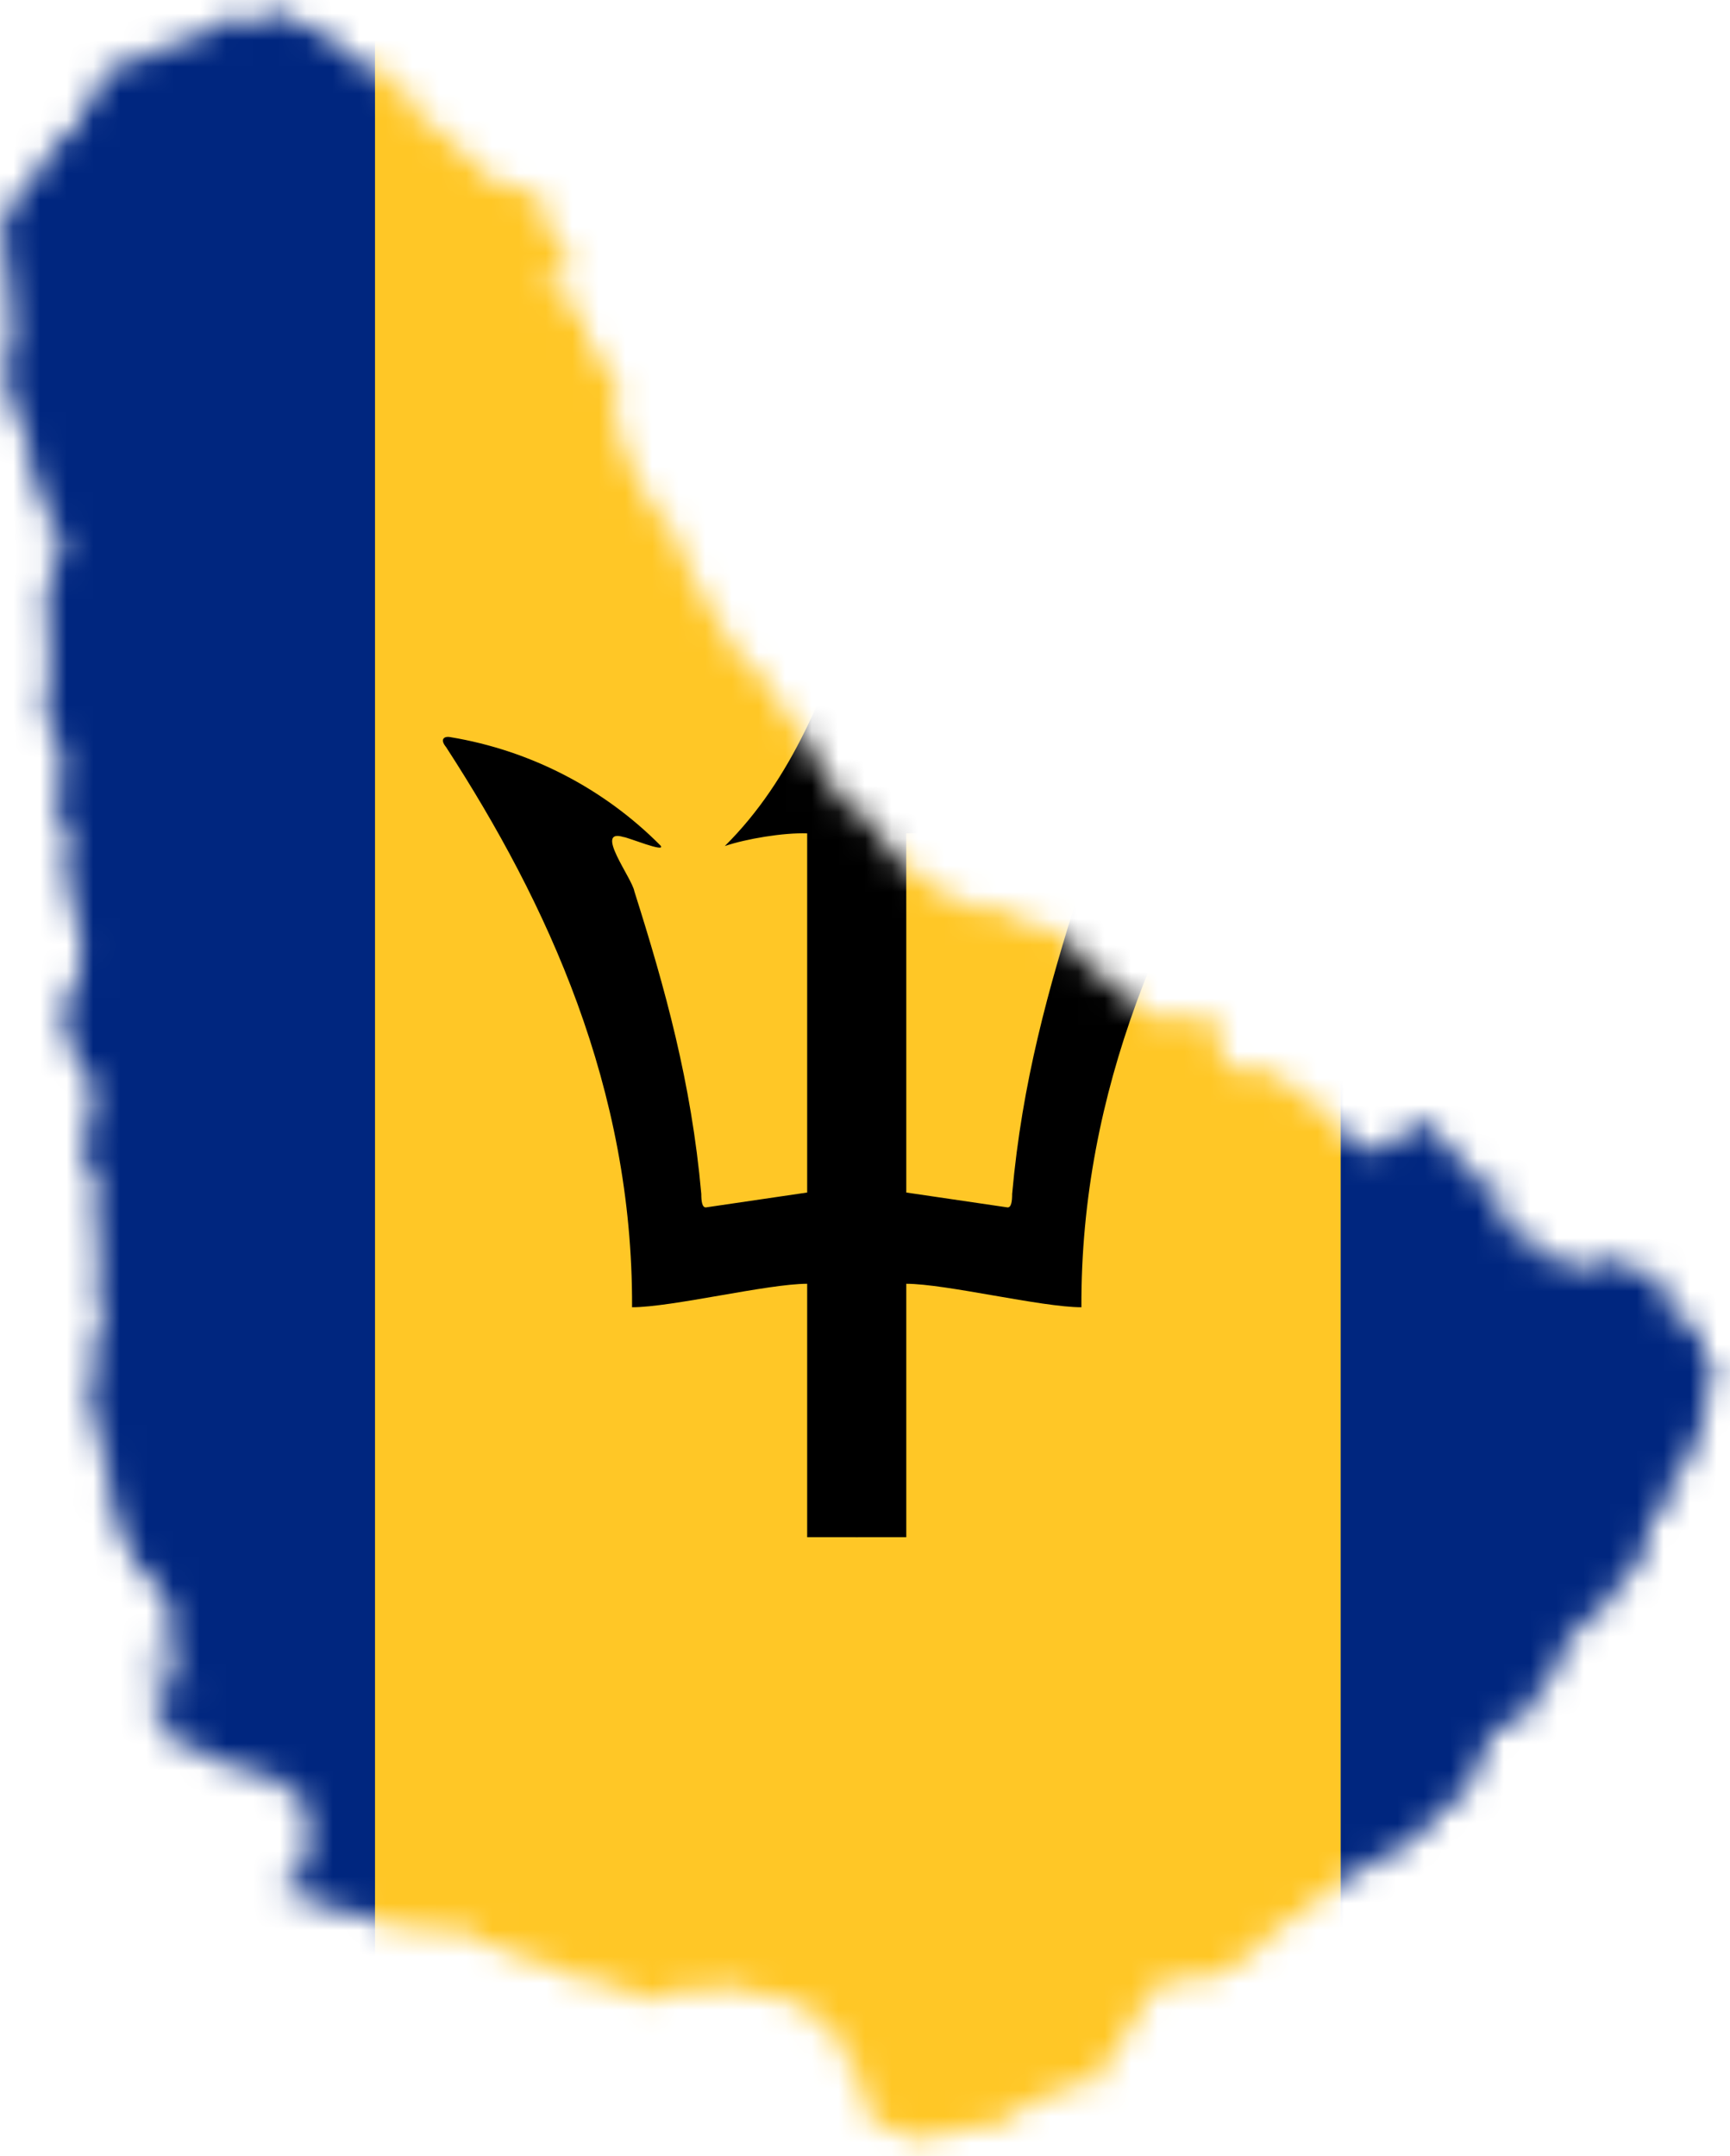 <svg width="65" height="81" viewBox="0 0 65 81" fill="none" xmlns="http://www.w3.org/2000/svg">
<mask id="mask0_8750_3448" style="mask-type:alpha" maskUnits="userSpaceOnUse" x="0" y="0" width="65" height="81">
<path d="M64.383 51.329L64.297 51.321L64.046 51.154L63.917 50.933L63.874 50.798L63.883 50.584L63.919 50.455L63.942 50.368L64.036 50.205L63.995 49.902L63.855 49.841L63.755 49.7L63.456 49.758L63.259 49.747L63.128 49.714L63.014 49.635L62.909 49.521L62.898 49.405L62.716 49.051L62.629 49.003L62.642 48.959L62.672 48.882L62.587 48.622L62.597 48.426L62.159 47.971L62.172 47.902L62.096 47.791L61.976 47.853L61.821 47.931L61.563 48.015L61.39 47.985L61.297 47.888L61.301 47.794L61.378 47.729L61.273 47.67L61.229 47.582L61.25 47.464L61.223 47.349L61.237 47.266L61.324 47.241L61.259 47.089L61.131 47.054L61.058 47.093L61.026 47.075L60.916 47.146L60.68 47.307L60.578 47.45L60.456 47.443L60.329 47.498L60.222 47.48L60.12 47.524L59.993 47.524L59.72 47.535L59.622 47.584L59.456 47.598L59.339 47.661L59.208 47.688L59.138 47.609L59.219 47.512L59.136 47.457L59.054 47.527L58.987 47.539L58.953 47.519L58.976 47.459L58.823 47.367L58.669 47.385L58.565 47.333L58.582 47.247L58.433 47.151L58.267 47.108L58.197 47.215L58.223 47.345L58.196 47.371L58.151 47.384L58.017 47.309L57.96 47.274L57.919 47.222L57.806 47.15L57.691 47.101L57.704 47.059L57.743 46.835L57.651 46.721L57.569 46.703L57.528 46.624L57.49 46.49L57.26 46.424L57.194 46.369L57.139 46.302L57.176 46.251L57.087 46.168L56.917 46.297L56.699 46.208L56.536 46.026L56.58 45.918L56.563 45.762L56.612 45.673L56.559 45.636L56.526 45.669L56.484 45.599L56.392 45.522L56.324 45.407L56.489 45.35L56.451 45.223L56.339 45.218L56.199 45.273L56.16 45.269L56.125 45.304L56.06 45.25L56.018 45.189L56.084 44.937L56.215 44.888L56.293 44.793L56.277 44.724L56.313 44.633L56.449 44.493L56.394 44.439L56.199 44.496L56.111 44.564L56.032 44.622L55.937 44.625L55.893 44.644L55.818 44.672L55.782 44.655L55.806 44.581L55.727 44.576L55.696 44.511L55.711 44.457L55.583 44.407V44.348L55.413 44.214L55.37 44.067L55.293 43.987L55.237 44.019L55.219 44.012L55.26 43.944L55.195 43.943L55.173 43.923L55.184 43.885L55.14 43.843L55.087 43.837L55.069 43.797L55.042 43.748L55.002 43.706L54.97 43.709L54.953 43.689L54.952 43.652L54.628 43.304L54.529 43.164L54.378 43.099V43.065L54.337 43.038L54.292 42.973L54.115 42.827L54.158 42.786L54.166 42.779L54.078 42.666L54.063 42.572L54.011 42.485L53.936 42.399L53.88 42.39L53.839 42.323L53.857 42.246L53.768 42.149L53.685 42.131L53.498 42.193L53.423 42.175L53.355 42.194L53.283 42.239L53.287 42.299L53.212 42.427L53.113 42.438L53.028 42.463L52.957 42.453L52.87 42.512L52.768 42.522L52.699 42.453L52.628 42.437L52.569 42.5L52.589 42.556L52.517 42.769L52.46 42.783L52.439 42.83L52.456 42.914L52.391 42.978L52.189 43.064L52.021 43.087L51.949 43.153L51.827 43.146L51.77 43.21L51.628 43.188L51.322 43.16L51.097 43.056L50.905 42.923L50.654 42.726L50.521 42.591L50.371 42.502L50.261 42.371L50.04 42.056L49.81 41.829L49.6 41.674L49.461 41.508L49.377 41.377L49.297 41.321L49.074 41.26L48.875 41.152L48.616 41.017L48.497 40.878L48.439 40.697L48.405 40.562L48.299 40.51L48.106 40.502L47.787 40.355L47.45 40.25L47.392 40.163L47.173 40.091L47.031 40.106L46.842 40.189L46.771 40.204L46.714 40.244L46.673 40.24L46.611 40.256L46.517 40.227L46.451 40.238L46.36 40.181L46.215 40.088L46.221 40.019L46.168 39.965L46.016 39.963L45.942 39.912L45.86 39.707L45.847 39.388L45.866 38.974L45.783 38.678L45.67 38.495L45.486 38.382V38.337L45.375 38.237L45.217 38.225L45.088 38.087L44.948 38.063L44.7 38.133L44.535 38.254L44.317 38.353L44.111 38.358L43.862 38.349L43.571 38.196L43.38 38.184L43.076 38.002L43.03 37.933L42.839 37.829L42.751 37.696L42.651 37.603L42.42 37.601L42.33 37.531L42.255 37.402L42.19 37.278L42.074 37.14L41.727 37.009L41.629 36.894L41.544 36.737L41.387 36.587L41.162 36.477L41.039 36.412L40.982 36.31L40.88 36.243L40.833 36.133L40.723 36.112L40.64 36.046L40.617 35.966L40.451 35.703L40.288 35.583L40.198 35.541L40.034 35.283L39.874 35.15L39.851 35.065L39.679 34.981L39.54 35.004L39.443 34.906L39.224 34.835L39.05 34.764L38.949 34.807L38.825 34.763L38.692 34.763L38.568 34.664L38.455 34.572L38.284 34.526L38.072 34.458L37.978 34.314L37.784 34.209L37.752 34.125L37.656 34.15L37.52 34.141L37.378 34.102L37.342 34.176L37.277 34.209L37.106 34.205L36.863 34.171L36.594 34.114L36.354 33.974L36.245 33.929L36.156 33.79L35.95 33.754L35.624 33.685L35.383 33.515L35.215 33.379L35.074 33.33L34.952 33.248L34.861 33.169L34.685 33.064L34.68 32.979L34.667 32.902L34.459 32.794L34.167 32.618L33.994 32.523L33.809 32.369L33.694 32.258L33.595 32.076L33.437 31.883L33.252 31.627L33.061 31.387L32.891 31.198L32.697 30.968L32.648 30.807L32.593 30.73L32.127 30.399L31.852 30.27L31.815 30.153L31.604 30.052L31.532 29.961L31.483 29.887L31.44 29.792L31.428 29.699L31.394 29.584L31.327 29.477L31.192 29.43L31.103 29.303L30.945 29.028L30.902 28.96L30.896 28.873L30.863 28.747L30.695 28.642L30.589 28.6C30.562 28.537 30.548 28.512 30.539 28.502L30.55 28.38L30.625 28.333L30.613 28.314L30.55 28.353L30.529 28.243L30.383 27.981L30.254 27.66L29.831 27.182L29.634 27.027L29.316 26.397L29.281 26.295L29.218 26.185L29.063 26.125L29.015 26.05L28.969 25.86L28.435 25.233L28.157 24.974L27.771 24.545L27.537 24.315L27.521 24.3L27.427 24.126L27.399 23.983L27.308 23.816L27.181 23.671L26.957 23.405L26.877 23.241L26.843 23.1L26.748 22.908L26.603 22.657L26.369 22.338L26.317 22.156L26.196 21.965L26.081 21.813L26.016 21.622L25.852 21.3L25.686 20.961L25.654 20.859L25.651 20.765L25.642 20.653L25.591 20.554L25.472 20.446L25.371 20.27L25.251 19.961L25.147 19.706L25.073 19.582L24.933 19.444L24.775 19.38L24.636 19.241L24.522 18.968L24.421 18.794L24.291 18.654L24.163 18.371L23.869 17.891L23.761 17.649L23.767 17.446L23.674 17.308L23.543 17.074L23.5 16.919L23.404 16.716L23.324 16.442L23.146 15.886L23.199 15.789L23.185 15.675L23.058 15.4L23.052 15.314L23.063 15.211L23.201 15.015L23.238 14.955L23.183 14.817L23.161 14.684L23.192 14.601L23.203 14.475L23.132 14.352L23.032 14.272L22.919 14.071L22.816 13.959L22.677 13.815L22.601 13.572L22.435 13.245L22.351 13.097L22.267 13.016L22.139 12.987L22.072 12.917L22.105 12.861L21.978 12.826L21.94 12.741L22.098 12.664L22.126 12.429L21.986 12.285L21.971 12.082L21.903 11.98L21.841 11.891L21.845 11.886L21.835 11.882L21.827 11.871L21.823 11.877L21.747 11.843L21.537 11.679L21.531 11.501L21.501 11.377L21.383 11.273L21.25 11.257L21.084 11.137L20.727 11.007L20.679 10.824L20.639 10.837L20.508 10.63L20.57 10.512L20.69 10.428L20.784 10.435L21.036 10.354L21.357 10.32L21.48 10.207L21.556 9.982L21.53 9.845L21.428 9.741L21.249 9.695L21.11 9.454L21.171 9.337L21.057 9.121L20.896 9.043L20.782 9.007L20.718 9.029L20.663 8.974L20.528 8.959L20.413 9.064L20.327 9.032L20.28 8.949L20.382 8.834L20.367 8.724L20.509 8.564L20.677 8.464L20.79 8.37L20.83 8.29L20.839 8.225L20.821 8.121L20.564 7.773L20.47 7.672L20.348 7.615L20.256 7.522L20.138 7.486L20.084 7.377L20.017 7.341L20.008 7.246L19.904 7.143L19.858 7.166L19.77 7.085L19.717 7.089L19.765 7.182L19.664 7.209L19.56 7.162L19.422 7.123L19.324 7.015L19.233 7.035L19.213 6.956L19.084 6.927L18.96 6.856L18.837 6.926L18.741 6.917L18.663 6.976L18.565 6.895L18.582 6.812L18.486 6.835L18.294 6.95L18.244 6.966L18.372 6.867L18.49 6.742L18.48 6.661L18.471 6.558L18.334 6.563L18.239 6.581L18.152 6.495L18.095 6.335L18.069 6.277L17.991 6.286L17.82 6.177L17.627 5.933L17.289 5.645L17.252 5.503L17.146 5.457L17.044 5.449L16.93 5.345L16.932 5.282L16.912 5.2L16.818 5.142L16.733 5.154L16.584 5.062L16.504 5.001L16.466 4.931L16.348 4.776L16.198 4.69L16.132 4.551L16.028 4.509L15.965 4.428L15.892 4.407L15.807 4.319L15.556 4.285L15.516 4.185L15.508 4.085L15.52 3.983L15.546 3.925L15.658 3.879L15.638 3.739L15.525 3.734L15.437 3.707L15.358 3.641L15.272 3.546L15.21 3.414L15.126 3.381L15.072 3.389L15.004 3.371L14.889 3.296L14.738 3.241L14.673 3.15L14.538 3.069L14.486 3L14.424 2.974L14.376 2.906L14.361 2.811L14.414 2.729L14.514 2.697L14.591 2.601L14.476 2.556L14.438 2.595L14.416 2.584L14.399 2.518L14.312 2.456L14.209 2.395L14.137 2.485L14.145 2.54L14.117 2.57L14.02 2.589L13.9 2.558L13.766 2.496L13.636 2.42L13.533 2.306L13.279 2.207L13.163 2.15L13.149 2.075L12.893 1.87L12.898 1.738L12.808 1.78L12.666 1.809L12.604 1.8L12.554 1.766L12.505 1.71L12.448 1.693L12.461 1.65L12.55 1.611L12.441 1.487L12.333 1.483L12.283 1.413L12.263 1.338L12.289 1.265L12.272 1.164L12.196 1.172L12.166 1.141L12.122 0.992L12.067 1.109L12.014 1.127L11.979 1.026L11.879 1.125L11.798 1.154L11.781 1.128L11.746 1.049L11.655 1.084L11.434 0.956L11.369 0.962L11.336 0.905L10.941 0.73L10.859 0.622L10.799 0.68L10.753 0.716L10.704 0.653L10.768 0.541L10.713 0.436L10.558 0.402L10.508 0.455L10.456 0.467L10.412 0.542L10.357 0.555L10.35 0.599L10.323 0.611L10.297 0.531L10.264 0.559L10.183 0.425L10.11 0.504L10.143 0.593L10.037 0.563L10.042 0.634L9.998 0.627L9.94 0.718H9.808L9.767 0.763L9.713 0.771L9.685 0.752L9.653 0.691L9.555 0.774L9.437 0.782L9.372 0.703L9.164 0.876L9.047 0.895L9.003 0.857L8.859 0.815L8.769 0.781L8.809 0.685L8.672 0.567L8.456 0.658L8.459 0.759L8.326 0.735L8.263 0.92L8.212 0.983L8.057 1.069L7.972 1.094L7.883 1.025L7.851 1.171L7.757 1.291L7.556 1.358L7.474 1.39L7.407 1.369L7.218 1.348L7.14 1.395L7.081 1.349L6.984 1.367L6.869 1.654L6.725 1.735L6.702 1.82L6.601 1.858L6.541 1.837L6.571 1.802L6.536 1.726L6.466 1.689L6.409 1.74L6.286 1.672L6.234 1.566L6.072 1.605L6.062 1.721L5.925 1.855L5.681 1.997L5.592 2.118L5.62 2.213L5.595 2.236L5.523 2.219L5.444 2.219L5.378 2.279L5.349 2.237L5.332 2.063L5.272 2.174L5.233 2.201L5.2 2.192L5.19 2.125L5.092 2.099L4.977 2.181L4.756 2.115L4.719 2.387L4.451 2.572L4.335 2.601L4.152 2.634L4.086 2.714L4.003 2.753L3.9 2.718L3.811 2.92L3.689 2.99L3.67 3.37L3.597 3.527L3.646 3.598L3.554 3.626L3.53 3.818L3.466 3.844L3.363 3.811L3.253 3.892L3.272 4.008L3.273 4.089L3.176 4.108L3.036 4.27L2.978 4.407L3.002 4.597L2.903 4.748L2.274 5.276L2.2 5.325L2.04 5.468L1.933 5.616L1.948 5.787L1.925 5.81L1.736 5.961L1.595 6.149L1.52 6.338L1.273 6.596L1.09 6.94L0.758 7.36L0.492 7.587L0.363 7.655L0.185 8.156L0.022 8.526L0.133 8.658L0.188 9.165L0.119 9.384L0.125 9.54L0.257 9.924L0.287 10.179L0.273 10.415L0.321 10.645L0.413 11.73L0.483 12.386L0.384 12.944L0.247 13.549L0.217 13.914L0.255 14.378L0.375 15.085L0.637 15.529L0.873 16.103L1 16.575L1.125 16.995L1.108 17.282L1.145 17.447L1.098 17.463L1.084 17.467L1.183 17.62L1.346 18.195L1.538 18.62L1.818 19.405L1.974 19.483L2.05 19.662L2.106 19.951L2.079 19.945L2.021 19.942H1.996L1.965 19.921L1.901 19.906L1.847 19.908L1.791 19.93L1.743 19.958L1.702 20.004L1.673 20.069L1.656 20.141L1.647 20.202L1.656 20.282L1.668 20.324L1.698 20.354L1.747 20.357L1.78 20.33L1.776 20.277L1.764 20.255L1.766 20.134L1.836 20.121L1.862 20.08L1.887 20.067H1.923L1.956 20.039L1.973 19.999L1.994 19.988H2.049L2.085 19.997L2.105 20.003L2.06 20.118L2.049 20.195L2.245 20.285L2.302 20.15L2.339 20.163V20.206L2.368 20.251L2.421 20.269L2.455 20.269L2.475 20.271L2.557 20.36L2.522 20.386L2.5 20.442L2.504 20.511L2.551 20.522L2.549 20.598L2.581 20.607L2.578 20.631L2.601 20.714L2.631 20.761L2.595 20.838H2.578L2.536 20.809L2.538 20.78V20.722L2.511 20.677L2.502 20.636L2.434 20.614L2.408 20.687L2.439 20.705L2.407 20.836L2.374 20.828L2.365 20.893L2.402 20.9L2.454 20.905L2.496 20.883L2.513 20.865L2.545 20.888L2.544 20.942L2.37 20.915L2.357 20.99L2.476 21.015L2.482 20.987L2.534 20.995L2.512 21.11L2.148 21.058L2.177 20.945L2.244 20.952L2.341 20.537L2.342 20.535L2.332 20.47V20.444L2.387 20.411L2.375 20.353L2.247 20.397L2.218 20.37L2.161 20.308L2.076 20.282L2.025 20.321L2.155 20.451L2.004 21.095L1.983 21.424L1.864 21.889L1.815 21.993L1.797 22.313L1.711 22.734L1.71 22.736L1.724 23.457L1.724 23.46L1.916 23.794L1.974 23.925L1.979 24.068L1.898 24.371L1.828 24.692L1.675 24.854L1.657 24.966L1.706 25.079L1.798 25.24L1.905 25.463L1.892 25.766L1.744 26.187L1.628 26.366L1.636 26.504L1.742 26.673L1.815 26.868L1.785 27.111L1.816 27.255L1.936 27.369L2.005 27.488L2.111 27.816L2.315 28.079L2.319 28.405L2.26 28.748L2.177 28.912L2.151 29.339L2.253 29.545L2.266 29.57L2.299 29.799L2.281 29.979L2.224 30.167L2.124 30.32L2.089 30.371L2.02 30.495L2.046 30.583L2.059 30.698L2.125 30.681L2.24 30.756L2.347 30.855L2.386 30.985L2.477 31.165V31.354L2.569 31.514L2.616 31.759L2.59 31.985L2.527 32.12L2.474 32.24L2.444 32.306L2.423 32.505L2.431 32.683L2.58 32.904L2.582 33.545L2.702 33.87L2.74 33.992L2.698 34.247L2.722 34.35L2.836 34.455L2.889 34.541L3.011 35.019L3.058 35.374L3.022 35.431L3.003 35.71L3.035 35.985L2.957 36.363L2.927 36.683L2.923 36.731L2.833 36.994L2.783 37.08L2.74 37.156L2.621 37.315L2.586 37.356L2.544 37.534L2.413 37.738L2.375 37.81L2.385 38.108L2.349 38.24L2.33 38.455L2.537 38.762L2.653 38.969L2.708 39.129L2.73 39.242L2.768 39.415L2.732 39.559L2.765 39.785L2.936 40.055L3.106 40.276L3.115 40.269L3.107 40.277L3.313 40.458L3.458 40.621L3.543 40.779L3.569 40.959L3.531 41.174L3.455 41.38L3.407 41.568L3.367 41.983L3.265 42.204L3.258 42.587L3.195 42.821L3.195 42.823L3.233 43.319L3.112 43.46L3.129 43.571L3.291 43.926L3.373 44.161L3.498 44.291L3.532 44.324L3.666 44.442L3.727 44.599L3.746 44.789L3.737 44.98L3.693 45.174L3.627 45.347L3.513 45.477L3.561 45.926L3.521 46.095L3.521 46.096L3.531 46.301L3.643 46.469L3.669 46.512L3.768 46.628L3.805 46.717L3.813 46.908L3.754 47.334L3.714 47.453L3.704 47.57L3.631 47.708L3.635 47.819L3.656 47.962L3.593 48.366L3.593 48.369L3.646 48.536L3.705 48.575L3.721 48.664L3.796 48.776L3.879 49.459L3.718 49.915L3.642 50.192L3.559 50.344L3.553 50.885L3.616 51.241L3.482 51.528L3.466 51.646L3.377 52.664L3.326 52.844L3.357 52.999L3.455 53.233L3.609 53.417L3.672 53.547L3.71 53.85L3.79 54.41L3.776 54.534L3.84 54.674L3.931 54.775L4.11 54.939L4.155 55.023L4.135 55.097L4.144 55.248L4.032 55.558L3.903 56.113L4.036 56.315L4.343 56.542L4.455 56.829L4.474 57.134L4.435 57.446L4.774 58.02L4.958 58.395L4.989 58.644L5.349 58.988L5.501 59.126L5.529 59.21L5.629 59.333L5.933 59.599L6.11 59.881L6.368 60.559L6.474 60.76L6.527 61.007L6.57 61.328L6.466 61.704L5.599 61.962L5.805 62.55L6.641 62.285L6.882 62.749L6.958 62.978L7.139 63.359L7.008 63.437L6.727 63.083L6.521 62.809L6.469 62.829L6.657 63.098L5.761 63.41L6.281 64.784L5.927 64.908L5.241 64.592L5.075 63.374L5.085 63.338L5.028 63.322L5.023 63.369L5.186 64.631L5.849 64.939L5.81 64.957L6.447 65.283L7.14 65.598L7.687 65.837L7.88 65.987L7.991 66.232L7.993 66.236L8.609 66.532L8.618 66.536L8.64 66.499L8.654 66.468L8.443 66.381L8.151 66.252L8.046 66.208L8.03 66.147L8.066 66.116L8.265 66.147L8.278 66.073L8.588 66.114L8.579 66.252L8.54 66.305L8.592 66.325L8.621 66.276L8.627 66.26L8.96 66.341V66.409L8.802 66.458H8.749L8.758 66.491L8.777 66.532L9.102 66.434L9.237 66.514L9.304 66.555L9.449 66.562L9.603 66.585L9.69 66.623L9.831 66.635L10.03 66.686L10.1 66.671L10.245 66.766L10.468 66.978L10.581 67.075L10.677 67.117L10.756 67.189L10.856 67.237L10.932 67.318L11.039 67.383L11.211 67.458L11.37 67.564L11.421 67.651L11.415 67.735L11.471 67.875L11.522 68.031L11.55 68.277V68.477L11.549 68.741L11.53 68.977L11.493 69.216L11.518 69.365L11.549 69.538V69.698L11.502 69.872L11.399 70.113L11.268 70.383L11.154 70.512L11.021 70.633L10.893 70.671H10.772L10.693 70.808L10.618 71.116L10.729 71.147L10.898 71.177L11.156 71.189L11.297 71.232L11.331 71.338L11.405 71.286L11.597 71.303L11.766 71.394L11.754 71.4L11.846 71.438L11.99 71.515L12.011 71.505L12.325 71.632L12.556 71.655L12.547 71.696L12.685 71.753L12.9 71.801L13.193 71.88L13.466 71.91L13.586 71.907L13.772 71.934L13.837 71.983L14.003 72.117L14.076 72.146L14.158 72.101L14.241 72.157L14.309 72.219L14.429 72.344L14.639 72.347L14.658 72.27L14.809 72.297L14.821 72.326L14.938 72.374L15.633 72.432L15.757 72.464L15.902 72.46L16.029 72.464L16.234 72.499L16.48 72.52L16.54 72.538L16.646 72.543L16.648 72.543L16.765 72.516L16.847 72.485L17 72.449H17.15L17.294 72.487L17.487 72.565L17.767 72.677L17.85 72.802L17.859 72.86L17.939 72.918L18.059 72.96L18.103 72.987L18.161 73.046L18.253 73.095L18.33 73.09L18.761 73.129L18.831 73.148L18.97 73.169L19.102 73.185L19.219 73.216L19.346 73.286L19.459 73.373L19.626 73.528L19.735 73.71L19.773 73.836L19.801 73.863L19.851 73.852L20.011 73.825L20.334 73.816L20.573 73.818H20.574L20.707 73.792L20.752 73.823L20.929 73.823L21.024 73.838L21.076 73.869L21.113 73.903L21.105 73.944L21.057 73.993V74.048L21.08 74.076L21.168 74.121L21.206 74.192L21.277 74.198L21.332 74.193L21.548 74.24L21.563 74.305L21.677 74.266L21.691 74.303L21.982 74.315L22.147 74.384L22.165 74.449L22.849 74.433L23.141 74.508L23.319 74.612L23.361 74.67L23.392 74.709L23.422 74.822L23.453 74.88L23.754 74.927L23.887 74.988L23.885 75.059L23.956 75.087L24.098 75.081L24.134 75.145L24.306 75.122L24.466 75.097L24.715 74.985L25.065 74.899L25.752 74.772L25.821 74.747L25.917 74.765L26.005 74.778L26.086 74.765L26.15 74.783L26.242 74.794L26.715 74.687L26.758 74.748L26.971 74.697L27.265 74.641L27.588 74.617H27.683L27.775 74.754L27.928 74.842L28.301 74.854L28.484 74.862L28.657 74.923L29.05 75.008L29.329 75.059L29.529 75.081L29.62 75.173L29.852 75.268L30.095 75.374L30.446 75.49L30.431 75.569L30.554 75.686L30.65 75.742L30.749 75.828L30.806 75.895L30.82 75.975L30.732 76.023L30.786 76.141L31.342 76.28L31.43 76.406L31.476 76.522L31.552 76.6L31.576 76.71L31.6 76.798L31.627 76.824L31.645 76.874L31.599 76.921L31.635 77.012L31.701 77.203L31.773 77.338L31.901 77.459L32.104 77.655L32.292 77.919L32.38 78.123L32.411 78.308L32.428 78.442L32.382 78.722L32.315 78.86L32.337 79.006L32.383 79.071L32.408 79.122L32.525 79.222L32.689 79.375L32.776 79.483L32.921 79.697L33.02 79.775L33.139 79.861L33.381 79.959L33.903 80.114L34.497 80.326L34.52 80.368L34.608 80.402L35.153 80.241L35.368 80.206L35.554 80.15L35.766 80.055L35.899 80.006L36.07 79.969L36.28 79.928L36.61 79.921L36.849 79.953L36.994 79.962L37.212 79.892L37.28 79.834L37.594 79.742L37.597 79.741L37.622 79.714L37.727 79.685L38.112 79.432L38.413 79.218L38.592 79.043L38.675 79.021L39.11 78.799L39.401 78.766L39.477 78.682H39.54L39.843 78.509L39.953 78.507L40.157 78.351L40.323 78.251L40.503 78.21L40.784 78.204L40.838 78.272L40.802 78.337L40.865 78.403L40.932 78.447L40.973 78.377L41.255 78.192L41.356 78.046L41.313 77.88L42.336 76.39L42.87 75.461L43.343 74.799L43.586 74.516L43.773 74.344L43.747 74.326L43.841 74.34L43.94 74.449L44.03 74.415L44.017 74.371L44.041 74.336L44.214 74.345L44.243 74.412L44.325 74.4V74.334L44.403 74.314L44.66 74.384L44.746 74.323H44.851L45.041 74.451L45.16 74.459L45.187 74.376L45.132 74.341L45.169 74.314H45.416L45.356 74.239L45.361 74.187L45.443 74.166L45.687 74.181L45.659 74.096L45.703 74.059L45.812 74.051L45.985 74.16L46.054 74.043L46.038 73.975L46.103 73.924L46.345 73.905L46.394 73.814L46.504 73.724L46.582 73.674L46.637 73.686L46.698 73.644L46.722 73.551L46.766 73.537L46.784 73.468L46.846 73.492L47.012 73.435V73.299L47.176 73.282L47.23 73.149L47.338 73.186L47.379 73.099L47.513 73.068L47.466 72.97L47.639 72.956L47.604 72.837L47.688 72.819L47.764 72.746L47.699 72.668L47.747 72.62L47.906 72.671L47.847 72.556V72.457L47.946 72.418L48.07 72.334H48.186L48.222 72.246L48.342 72.197L48.395 72.222L48.502 72.188L48.839 71.9L49.091 71.706L49.191 71.723L49.304 71.54L49.644 71.203L49.658 71.22L50.335 70.717L50.475 70.723L50.563 70.576L50.797 70.458L50.756 70.373L50.741 70.309L50.81 70.278L50.858 70.345L50.93 70.308L50.965 70.343L51.072 70.211L51.428 70.085L51.487 69.958L51.587 69.927L51.688 69.931L51.853 69.895L51.965 69.769L52.141 69.668L52.219 69.681L52.27 69.701L52.313 69.734L52.344 69.842L52.446 69.798L52.495 69.751L52.446 69.642L52.457 69.553L52.484 69.556L52.524 69.515L52.517 69.439L52.556 69.415L52.62 69.433L52.96 69.064L53.14 69.023L53.217 69.12L53.21 68.953L53.24 68.901L53.324 68.919L53.407 68.867L53.532 68.838L53.558 68.713L53.629 68.612L53.645 68.535L53.716 68.5L53.877 68.338L54.045 68.195L54.076 68.045L54.136 67.948L54.399 67.893L54.402 67.892L54.559 67.768L54.524 67.673L54.552 67.615L54.615 67.595L54.702 67.647L54.764 67.606L54.852 67.573L54.87 67.526L55.115 67.228L55.169 67.12L55.161 67.024L55.191 66.968L55.235 66.931L55.533 66.443L55.535 66.44L55.538 66.219L55.532 66.171L55.584 66.129L55.685 65.998L55.778 65.804L55.856 65.617L55.928 65.386L55.991 65.239L56.076 65.079L56.189 64.924L56.307 64.809L56.413 64.716L56.464 64.676L56.583 64.709L56.737 64.859L56.886 64.92L56.937 64.858L56.954 64.753L56.982 64.698L57.061 64.66L57.135 64.623L57.269 64.521L57.205 64.442L57.253 64.353L57.344 64.305L57.353 64.235L57.391 64.178L57.544 64.143L57.593 64.033L57.644 63.949L57.614 63.872L57.685 63.788L57.804 63.662L57.737 63.609L57.871 63.46L57.942 63.422L58.067 63.283L58.266 63.034L58.394 62.85L58.493 62.7L58.571 62.414L58.624 62.202L58.688 61.978L58.757 61.927L58.837 61.789L58.901 61.627L58.999 61.453L59.071 61.374L59.136 61.387L59.395 61.142L59.477 60.907L59.554 60.905L59.625 60.864L59.788 60.713L59.922 60.738L60.044 60.612L60.119 60.543L60.198 60.41L60.252 60.345L60.357 60.273V60.215L60.436 60.077L60.501 60.028L60.491 59.963L60.578 59.788L60.661 59.781L60.746 59.695L60.795 59.608L60.863 59.597L60.92 59.548L61.012 59.562L60.96 59.442L60.978 59.377L61.032 59.364L61.102 59.279L61.258 59.032L61.335 59.008L61.395 58.893L61.373 58.873L61.421 58.838L61.435 58.777L61.515 58.785L61.598 58.758L61.699 58.577L61.648 58.565L61.758 58.24L61.834 58.195L61.832 58.134L61.898 57.776L61.964 57.411L61.969 57.132L62.039 57.059H62.119L62.196 57.018L62.257 56.839L62.63 56.503L62.665 56.45L62.682 56.388L62.708 56.256L62.834 56.134L62.786 56.085L62.719 56.111L62.731 55.705L62.815 55.622L62.951 55.608L63.164 55.457L63.114 55.417L63.188 54.993L63.308 54.942L63.326 54.84L63.358 54.763L63.342 54.734L63.363 54.619L63.434 54.54L63.63 54.526L63.725 54.484L63.708 54.447L63.745 54.17L63.832 54.115L63.886 53.873L63.887 53.87L63.843 53.703L63.894 53.574L63.987 53.518L63.992 53.427L63.971 53.267L64.013 53.164L64.066 53.09L64.009 53.002L64.019 52.932L63.984 52.89L64.027 52.793L64.091 52.641L64.08 52.552L64.134 52.513L64.082 52.408L64.125 52.297L64.243 52.193L64.32 52.032L64.442 51.736L64.383 51.329Z" fill="white"/>
</mask>
<g mask="url(#mask0_8750_3448)">
<path d="M-22.175 -0.324H86.639V81.127H-22.175V-0.324Z" fill="#00267F"/>
<path d="M14.09 -0.324H50.373V81.127H14.09V-0.324Z" fill="#FFC726"/>
<path d="M32.198 22.669C31.008 25.893 29.817 29.219 27.233 31.782C28.032 31.51 29.443 31.273 30.327 31.306V44.797L26.519 45.357C26.383 45.357 26.349 45.136 26.349 44.848C25.975 40.656 24.989 37.127 23.833 33.478C23.748 32.986 22.302 31.103 23.424 31.442C23.561 31.442 25.04 32.053 24.819 31.765C22.683 29.614 19.922 28.189 16.93 27.692C16.675 27.641 16.522 27.777 16.76 28.065C20.568 33.937 23.782 40.877 23.748 49.107C25.244 49.107 28.848 48.225 30.327 48.225V57.744H32.232L32.657 31.154L32.198 22.669Z" fill="black"/>
<path d="M32.181 22.669C33.371 25.893 34.561 29.219 37.145 31.782C36.346 31.51 34.935 31.273 34.051 31.306V44.797L37.859 45.357C37.995 45.357 38.029 45.136 38.029 44.848C38.403 40.656 39.39 37.127 40.546 33.478C40.631 32.986 42.076 31.103 40.954 31.442C40.818 31.442 39.339 32.053 39.56 31.765C41.696 29.614 44.456 28.189 47.449 27.692C47.704 27.641 47.857 27.777 47.619 28.065C43.81 33.937 40.597 40.877 40.631 49.107C39.135 49.107 35.53 48.225 34.051 48.225V57.744H32.147L31.722 31.154L32.181 22.669Z" fill="black"/>
</g>
</svg>
